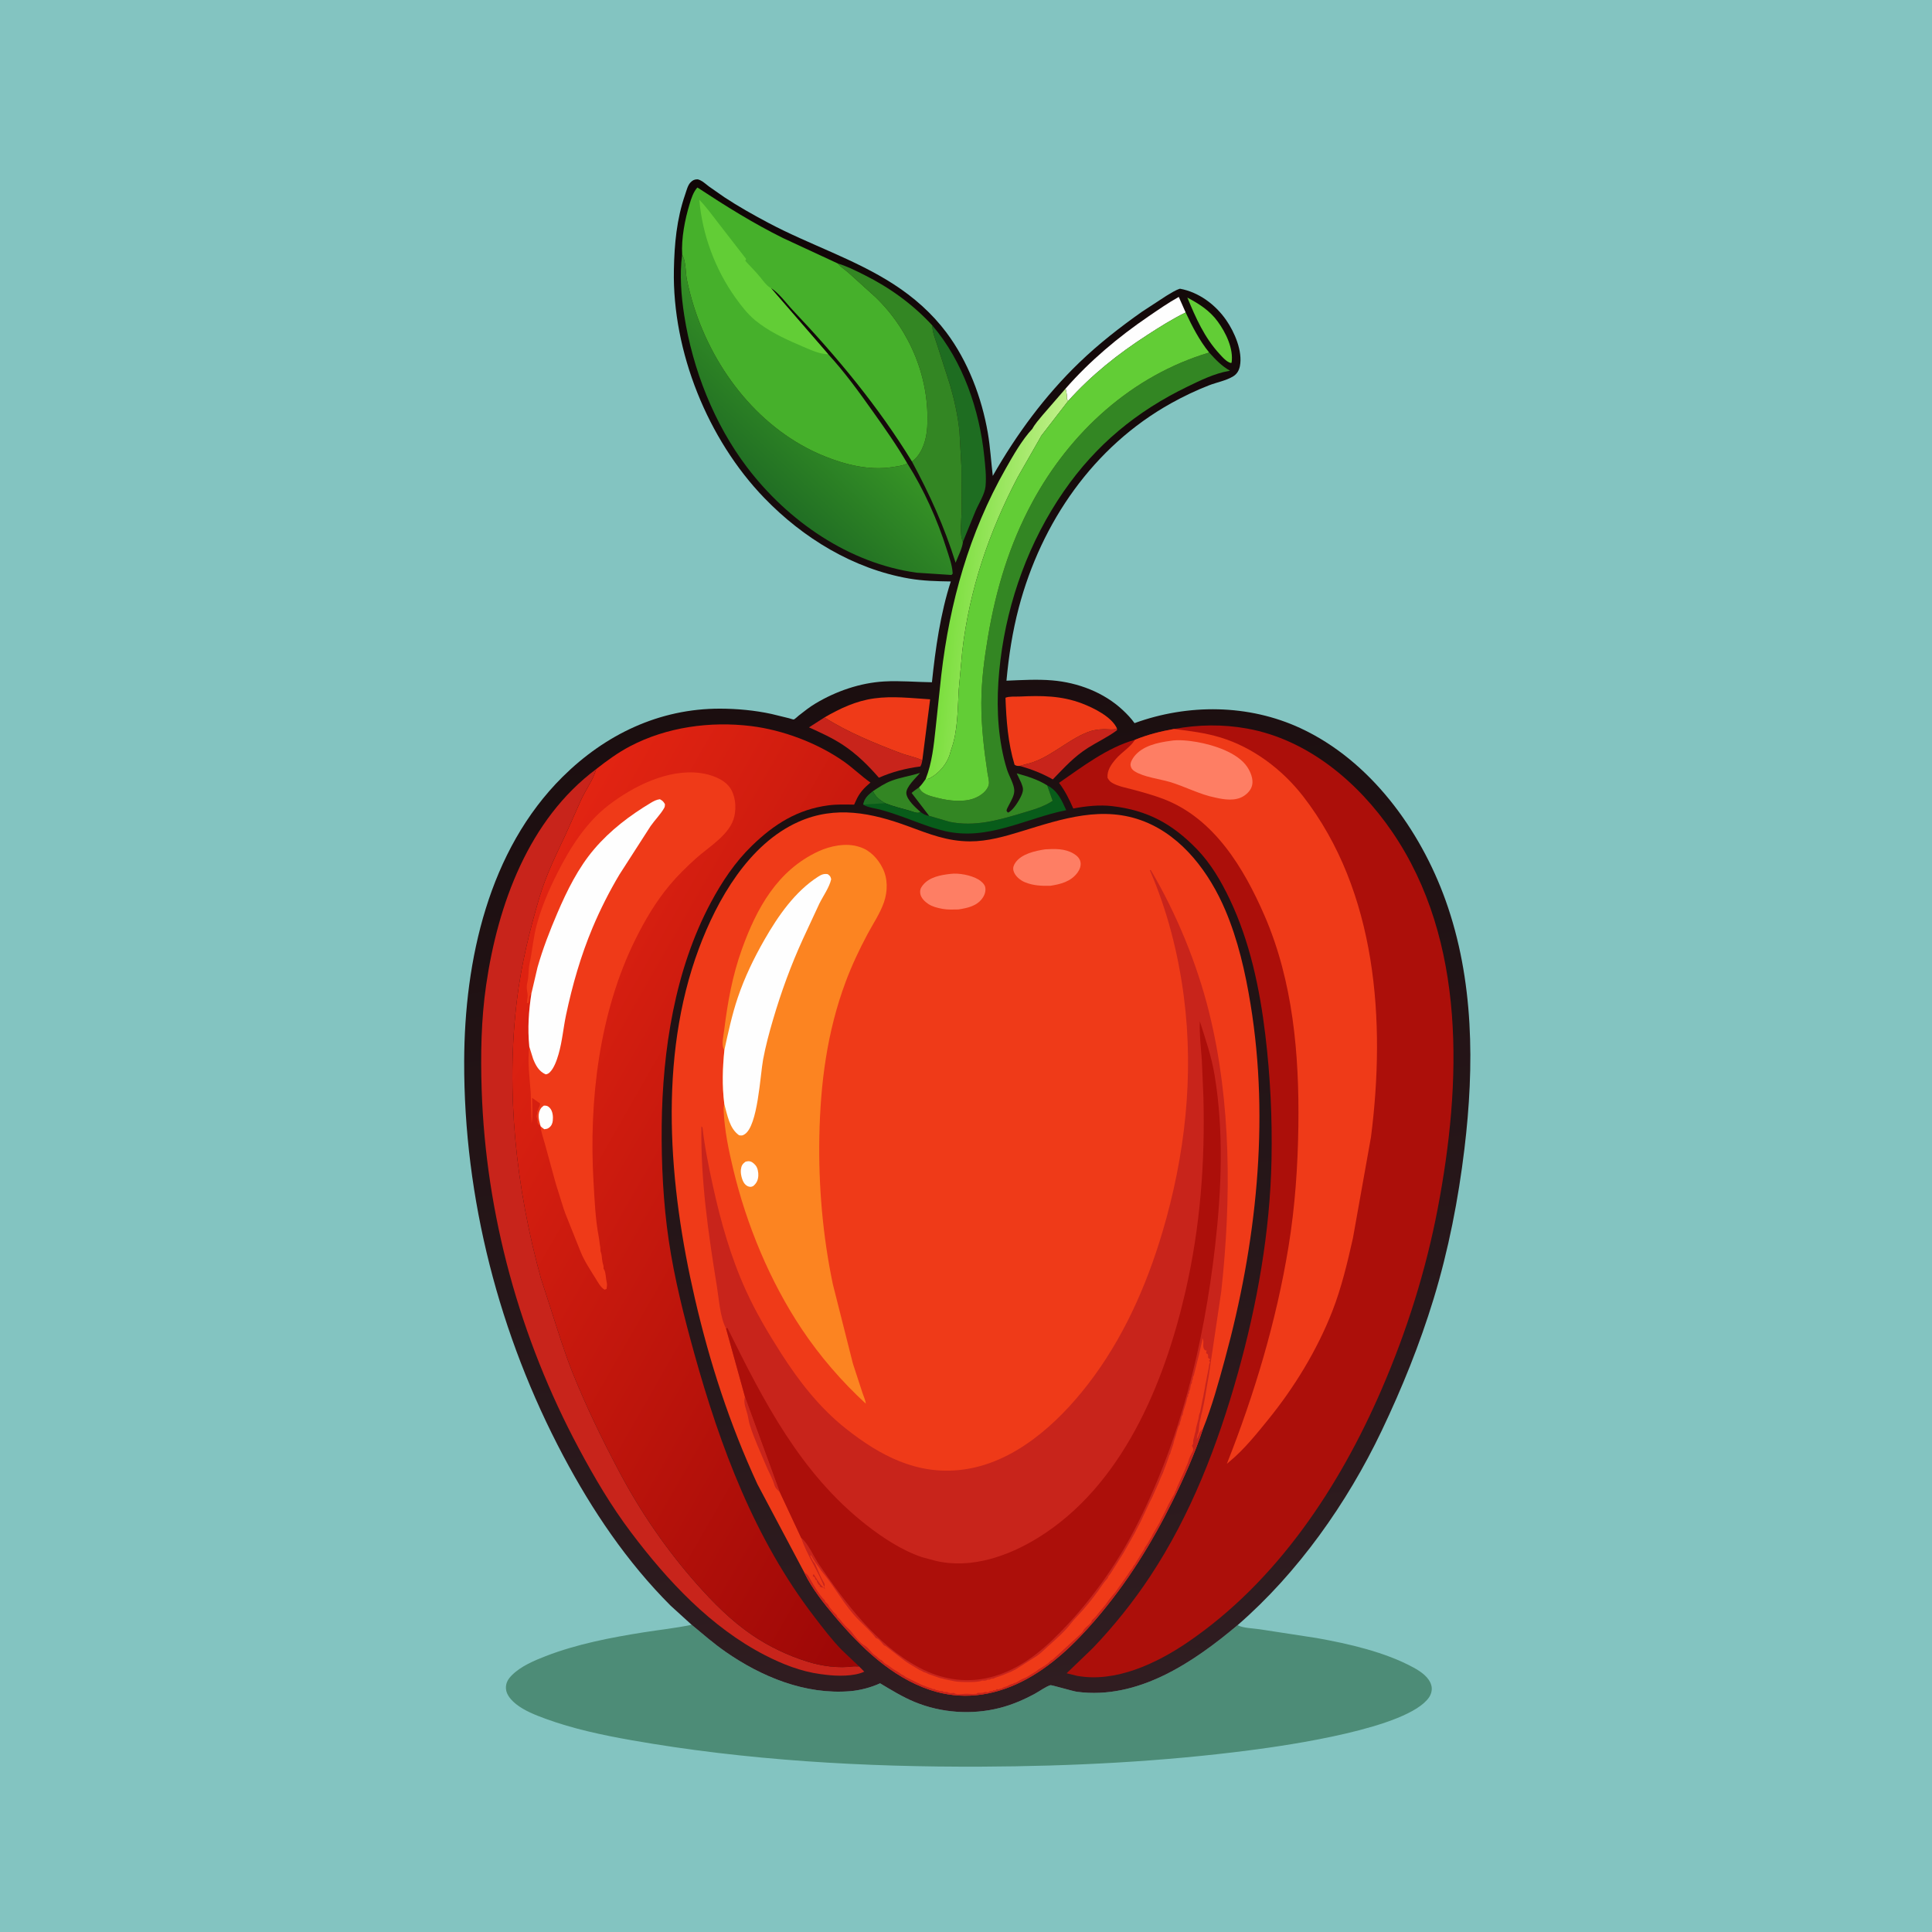 <svg version="1.1" xmlns="http://www.w3.org/2000/svg" style="display: block;" viewBox="0 0 2048 2048" width="1024" height="1024">
<defs>
	<linearGradient id="Gradient1" gradientUnits="userSpaceOnUse" x1="897.2" y1="168.636" x2="1113.88" y2="1803.61">
		<stop class="stop0" offset="0" stop-opacity="1" stop-color="rgb(16,6,6)"/>
		<stop class="stop1" offset="1" stop-opacity="1" stop-color="rgb(48,29,33)"/>
	</linearGradient>
	<linearGradient id="Gradient2" gradientUnits="userSpaceOnUse" x1="1002.77" y1="613.205" x2="1112.1" y2="624.08">
		<stop class="stop0" offset="0" stop-opacity="1" stop-color="rgb(121,222,60)"/>
		<stop class="stop1" offset="1" stop-opacity="1" stop-color="rgb(193,240,138)"/>
	</linearGradient>
	<linearGradient id="Gradient3" gradientUnits="userSpaceOnUse" x1="804.381" y1="510.572" x2="886.059" y2="423.611">
		<stop class="stop0" offset="0" stop-opacity="1" stop-color="rgb(33,111,36)"/>
		<stop class="stop1" offset="1" stop-opacity="1" stop-color="rgb(54,147,37)"/>
	</linearGradient>
	<linearGradient id="Gradient4" gradientUnits="userSpaceOnUse" x1="1102.06" y1="1416.39" x2="490.585" y2="1066.98">
		<stop class="stop0" offset="0" stop-opacity="1" stop-color="rgb(156,7,6)"/>
		<stop class="stop1" offset="1" stop-opacity="1" stop-color="rgb(226,36,18)"/>
	</linearGradient>
</defs>
<path transform="translate(0,0)" fill="rgb(131,196,193)" d="M -0 -0 L 2048 0 L 2048 2048 L -0 2048 L -0 -0 z"/>
<path transform="translate(0,0)" fill="rgb(77,140,119)" d="M 733.154 1722.32 C 744.878 1732.03 756.385 1742.09 768.886 1750.81 C 807.239 1777.55 853.625 1796.6 901.145 1792.73 C 911.686 1791.87 923.339 1788.8 932.92 1784.38 C 944.821 1791.49 956.665 1798.84 969.515 1804.14 C 997.773 1815.8 1030.1 1818.05 1059.77 1810.5 C 1072.95 1807.14 1085.3 1801.78 1097.24 1795.31 C 1102.11 1792.67 1108.34 1788.03 1113.47 1786.37 C 1114.61 1786 1137.11 1792.76 1141.57 1793.35 C 1206.26 1802 1264.77 1762.36 1311.93 1722.7 C 1317.11 1725.85 1328.9 1726.12 1335.2 1727.08 L 1395.86 1736.41 C 1429.55 1742.44 1468.35 1751.22 1498.56 1767.77 C 1506.22 1771.97 1515.07 1777.91 1517.34 1786.86 C 1518.43 1791.13 1517.2 1795.92 1514.69 1799.5 C 1491.87 1832.1 1365.48 1850.04 1326.01 1855.2 C 1231.74 1867.51 1136.15 1872.28 1041.13 1872.72 C 917.116 1873.3 791.295 1866.2 669.027 1844.63 C 638.67 1839.28 607.424 1832.62 578.438 1822.01 C 567.965 1818.17 555.919 1813.5 547.165 1806.5 C 542.18 1802.51 536.699 1796.72 536.322 1790 C 535.988 1784.05 538.585 1779.8 542.651 1775.75 C 552.285 1766.17 566.088 1760.37 578.592 1755.52 C 611.399 1742.81 647.42 1735.87 682.084 1730.37 C 699.08 1727.67 716.318 1725.89 733.154 1722.32 z"/>
<path transform="translate(0,0)" fill="url(#Gradient1)" d="M 733.154 1722.32 L 710.865 1702.05 C 664.443 1655.61 627.837 1601.19 597.164 1543.41 C 529.231 1415.42 491.606 1270.12 492.047 1125 C 492.373 1017.91 517.936 901.246 596.385 823.48 C 641.669 778.591 698.959 751.08 763.329 751.204 C 781.325 751.238 800.257 752.994 817.853 756.831 L 836.456 761.383 C 837.082 761.547 840.875 762.82 841.425 762.691 C 842.461 762.449 845.604 759.392 846.74 758.502 C 852.531 753.96 858.283 749.398 864.614 745.618 C 886.395 732.613 911.874 723.81 937.272 722.375 C 954.171 721.421 971 723.017 987.887 723.233 C 991.572 687.846 996.885 650.309 1007.88 616.375 C 992.98 616.135 978.442 615.817 963.71 613.277 C 904.852 603.132 851.326 570.458 810.222 527.91 C 750.229 465.807 712.645 372.684 714.349 286.161 C 714.89 258.705 717.232 232.388 726.27 206.246 C 727.6 202.401 729.004 196.493 731.863 193.5 C 733.961 191.304 735.901 190.14 739 190.11 C 740.018 190.101 741.343 190.61 742.247 191.026 C 745.528 192.536 748.476 195.465 751.416 197.6 L 767.805 209.036 C 782.663 218.85 798.657 227.8 814.391 236.172 C 857.897 259.321 906.008 274.588 947.458 301.406 C 968.858 315.252 987.9 332.059 1003.22 352.462 C 1026.04 382.857 1040.75 421.583 1047.14 458.906 C 1049.73 474.042 1050.59 489.251 1052.39 504.469 C 1077.44 460.516 1107.6 419.504 1144.15 384.278 C 1164.64 364.53 1187.27 346.86 1210.5 330.49 L 1236.51 313.5 C 1241.03 310.848 1245.8 307.609 1250.82 306.047 C 1270.73 309.667 1288.4 322.843 1299.82 339.323 C 1308.68 352.104 1317.42 372.261 1314.36 388.029 C 1313.49 392.538 1311.37 396.326 1307.41 398.822 C 1300.11 403.424 1289.7 405.313 1281.6 408.459 C 1267.94 413.763 1254.15 420.368 1241.37 427.492 C 1159.1 473.367 1103.83 553.743 1080 644 C 1073.2 669.775 1069.36 695.073 1066.89 721.556 C 1082.9 720.919 1099.36 719.878 1115.36 721.239 C 1142.67 723.563 1170.04 733.879 1190.2 752.735 C 1194.68 756.927 1199.12 761.519 1202.65 766.548 C 1259.35 745.9 1323.59 746.34 1378.77 772.009 C 1452.47 806.291 1505.52 879.43 1532.38 954.425 C 1562.53 1038.63 1562.93 1129.94 1552.37 1217.72 C 1545.93 1271.31 1535.47 1325.05 1519.72 1376.73 C 1505.02 1424.93 1486.24 1471.39 1464.54 1516.84 C 1428.16 1593.03 1375.97 1667.19 1311.93 1722.7 C 1264.77 1762.36 1206.26 1802 1141.57 1793.35 C 1137.11 1792.76 1114.61 1786 1113.47 1786.37 C 1108.34 1788.03 1102.11 1792.67 1097.24 1795.31 C 1085.3 1801.78 1072.95 1807.14 1059.77 1810.5 C 1030.1 1818.05 997.773 1815.8 969.515 1804.14 C 956.665 1798.84 944.821 1791.49 932.92 1784.38 C 923.339 1788.8 911.686 1791.87 901.145 1792.73 C 853.625 1796.6 807.239 1777.55 768.886 1750.81 C 756.385 1742.09 744.878 1732.03 733.154 1722.32 z"/>
<path transform="translate(0,0)" fill="rgb(51,134,35)" d="M 925.311 838.68 C 931.555 834.54 937.832 830.379 944.871 827.698 C 954.763 823.929 965.289 822.563 975.278 819.293 C 970.98 824.656 960.037 834.291 960.768 841.192 C 961.503 848.139 970.766 856.221 975.74 860.764 L 974.816 861.297 C 971.949 862.447 967.586 860.336 964.632 859.488 C 955.717 856.927 946.933 854.858 938.271 851.433 C 932.79 848.403 927.831 844.488 925.311 838.68 z"/>
<path transform="translate(0,0)" fill="rgb(98,205,54)" d="M 1258.64 315.452 C 1271.25 322.167 1282.31 329.164 1290.89 340.911 C 1299.41 352.573 1307.77 369.631 1305.54 384.5 C 1304.02 384.82 1304.68 384.883 1302.9 384.101 C 1299.12 382.441 1295.58 378.279 1292.8 375.259 C 1276.73 357.814 1267.58 337.043 1258.64 315.452 z"/>
<path transform="translate(0,0)" fill="rgb(200,36,27)" d="M 1184.02 772.155 L 1184.11 774.041 C 1174.64 781.205 1163.47 786.327 1153.41 792.701 C 1138.25 802.299 1128.39 813.538 1116.01 826.199 C 1104.8 819.842 1093.53 815.448 1081.12 811.933 L 1087.4 810.096 C 1111.05 805.186 1130.52 784.774 1153.11 776.034 C 1158.62 773.901 1164.24 773.14 1170.11 772.97 C 1173.9 772.86 1180.94 774.11 1184.02 772.155 z"/>
<path transform="translate(0,0)" fill="rgb(254,254,254)" d="M 1129.6 411.872 C 1155.21 382.59 1185.52 357.178 1217.62 335.296 C 1228.03 328.205 1238.55 320.861 1249.55 314.75 L 1256.85 331.24 C 1242.68 338.17 1229.3 346.641 1216.07 355.193 C 1184.97 375.295 1157.23 397.379 1132.38 424.919 L 1131.06 423.348 C 1131.26 419.286 1130.49 415.821 1129.6 411.872 z"/>
<path transform="translate(0,0)" fill="rgb(200,36,27)" d="M 977.698 805.925 C 977.237 808.45 976.905 810.24 975.605 812.5 C 960.322 814.415 945.77 818.218 931.665 824.395 C 920.352 811.406 908.323 799.478 893.922 789.899 C 882.396 782.233 870.12 776.734 857.558 771.045 L 873.949 760.506 C 898.64 776.197 926.732 787.642 954 798.049 C 961.727 800.998 970.287 802.467 977.698 805.925 z"/>
<path transform="translate(0,0)" fill="rgb(8,92,26)" d="M 1110.09 832.551 C 1121.16 838.178 1125.32 848.026 1130.26 858.826 C 1086.8 867.518 1046.94 891.623 1001.31 880.893 C 986.602 877.433 972.026 871.387 957.832 866.232 C 949.658 863.264 941.566 860.526 933.16 858.28 C 927.812 856.851 920.387 856.051 915.614 853.346 L 915.087 852.837 C 916.275 846.041 920.36 842.836 925.311 838.68 C 927.831 844.488 932.79 848.403 938.271 851.433 C 946.933 854.858 955.717 856.927 964.632 859.488 C 967.586 860.336 971.949 862.447 974.816 861.297 L 975.74 860.764 C 978.921 862.938 981.047 864.396 984.922 864.837 L 1006.65 871.183 C 1033.31 876.665 1058.14 869.467 1083.4 861.903 C 1094.38 858.616 1106.36 855.373 1115.89 848.925 L 1110.09 832.551 z"/>
<path transform="translate(0,0)" fill="rgb(30,109,33)" d="M 915.087 852.837 C 916.275 846.041 920.36 842.836 925.311 838.68 C 927.831 844.488 932.79 848.403 938.271 851.433 L 915.087 852.837 z"/>
<path transform="translate(0,0)" fill="rgb(30,109,33)" d="M 988.383 345.084 C 1020.76 382.947 1038.3 434.513 1043.35 483.645 C 1044.42 493.965 1045.71 505.15 1044.72 515.5 C 1043.93 523.812 1037.44 533.858 1034.12 541.65 L 1020.73 574.425 C 1016.9 566.321 1019.29 550.621 1019.36 541.519 L 1019.17 495.342 L 1017.07 457.122 C 1015.4 440.878 1011.64 423.675 1007.05 408 L 993.437 365.527 C 991.38 358.972 988.233 352.004 988.383 345.084 z"/>
<path transform="translate(0,0)" fill="rgb(239,58,24)" d="M 873.949 760.506 C 890.712 750.884 907.251 743.03 926.594 740.336 C 946.216 737.605 966.319 740.085 985.979 741.313 L 977.698 805.925 C 970.287 802.467 961.727 800.998 954 798.049 C 926.732 787.642 898.64 776.197 873.949 760.506 z"/>
<path transform="translate(0,0)" fill="rgb(239,58,24)" d="M 1081.12 811.933 C 1078.45 811.924 1077.74 812.068 1075.5 810.718 C 1068.43 787.336 1066.77 763.903 1065.85 739.639 C 1069.72 737.961 1076.23 738.579 1080.5 738.376 C 1103.71 737.273 1125 737.307 1147.06 745.725 C 1159.16 750.345 1178.49 759.836 1184.02 772.155 C 1180.94 774.11 1173.9 772.86 1170.11 772.97 C 1164.24 773.14 1158.62 773.901 1153.11 776.034 C 1130.52 784.774 1111.05 805.186 1087.4 810.096 L 1081.12 811.933 z"/>
<path transform="translate(0,0)" fill="url(#Gradient2)" d="M 1094.36 454.535 C 1097.04 449.419 1101.54 444.524 1105.21 440.011 L 1129.6 411.872 C 1130.49 415.821 1131.26 419.286 1131.06 423.348 L 1132.38 424.919 L 1103.66 462.116 L 1102.77 463.856 L 1078.71 506.013 C 1048.29 564.303 1027.62 624.967 1020.02 690.434 L 1016.29 731.536 C 1015.14 752.097 1015.34 775.428 1008.18 794.897 C 1007.79 795.959 1007.57 796.955 1007.29 798.043 C 1004.38 809.254 995.672 819.589 985.537 825.012 C 984.078 825.792 982.878 825.831 981.266 825.765 C 988.042 808.503 989.817 790.348 991.789 772.073 L 997.786 715.76 C 1006.75 638.491 1027.4 564.902 1065.96 497 C 1073.8 483.198 1083.46 466.07 1094.36 454.535 z"/>
<path transform="translate(0,0)" fill="rgb(51,134,35)" d="M 888.032 279.256 C 897.841 282.204 906.984 286.846 916.128 291.41 C 943.299 304.971 967.828 322.697 988.383 345.084 C 988.233 352.004 991.38 358.972 993.437 365.527 L 1007.05 408 C 1011.64 423.675 1015.4 440.878 1017.07 457.122 L 1019.17 495.342 L 1019.36 541.519 C 1019.29 550.621 1016.9 566.321 1020.73 574.425 C 1020.35 580.508 1015.31 590.449 1012.97 596.492 C 1001.14 558.466 985.567 524.203 966.684 489.187 L 968.852 487.501 C 978.193 479.463 982.199 464.862 982.881 453 C 985.837 401.642 965.137 350.908 928.278 315.19 L 899.521 289.186 C 895.869 286.017 891.917 283.603 888.65 279.962 L 888.032 279.256 z"/>
<path transform="translate(0,0)" fill="rgb(51,134,35)" d="M 1281.78 373.703 C 1288.58 381.165 1295 388.055 1303.9 393.005 L 1302.54 393.235 C 1287.34 395.918 1272.69 403.102 1258.87 409.8 C 1204.8 435.998 1161.85 471.369 1127.64 520.802 C 1091.06 573.659 1068.37 636.007 1060.52 699.645 C 1056.71 730.478 1056.14 762.094 1061.81 792.741 C 1063.26 800.574 1065.08 808.305 1067.5 815.897 C 1069.59 822.45 1074.79 830.89 1075.17 837.5 C 1075.49 843.199 1071.65 849.096 1069.14 854.068 C 1068.63 855.067 1066.72 858.389 1067.03 859.5 C 1067.25 860.278 1068.01 860.785 1068.5 861.428 C 1073.83 859.345 1080.51 848.373 1082.81 843 C 1085.21 837.4 1084.68 835.111 1082.43 829.591 L 1077.75 819.776 C 1089.02 822.876 1100.11 826.291 1110.09 832.551 L 1115.89 848.925 C 1106.36 855.373 1094.38 858.616 1083.4 861.903 C 1058.14 869.467 1033.31 876.665 1006.65 871.183 L 984.922 864.837 L 966.346 840.555 C 968.806 838.347 971.52 836.529 974.227 834.644 L 975.138 836.476 C 978.576 842.612 988.539 844.435 995 846.088 C 1006.19 848.951 1021.24 850.524 1032.28 846.43 L 1033.5 845.948 C 1039.32 843.691 1046.71 838.329 1048.15 831.769 C 1048.9 828.329 1047.4 823.304 1046.87 819.813 C 1043.09 794.871 1040.15 770.283 1040.26 745 C 1040.36 721.072 1043.41 698.066 1047.39 674.51 C 1055.83 624.613 1070.07 577.28 1094.16 532.638 C 1134.35 458.146 1199.74 398.224 1281.78 373.703 z"/>
<path transform="translate(0,0)" fill="rgb(98,205,54)" d="M 1256.85 331.24 C 1263.81 346.085 1271.45 360.887 1281.78 373.703 C 1199.74 398.224 1134.35 458.146 1094.16 532.638 C 1070.07 577.28 1055.83 624.613 1047.39 674.51 C 1043.41 698.066 1040.36 721.072 1040.26 745 C 1040.15 770.283 1043.09 794.871 1046.87 819.813 C 1047.4 823.304 1048.9 828.329 1048.15 831.769 C 1046.71 838.329 1039.32 843.691 1033.5 845.948 L 1032.28 846.43 C 1021.24 850.524 1006.19 848.951 995 846.088 C 988.539 844.435 978.576 842.612 975.138 836.476 L 974.227 834.644 C 977.004 831.915 979.07 828.97 981.266 825.765 C 982.878 825.831 984.078 825.792 985.537 825.012 C 995.672 819.589 1004.38 809.254 1007.29 798.043 C 1007.57 796.955 1007.79 795.959 1008.18 794.897 C 1015.34 775.428 1015.14 752.097 1016.29 731.536 L 1020.02 690.434 C 1027.62 624.967 1048.29 564.303 1078.71 506.013 L 1102.77 463.856 L 1103.66 462.116 L 1132.38 424.919 C 1157.23 397.379 1184.97 375.295 1216.07 355.193 C 1229.3 346.641 1242.68 338.17 1256.85 331.24 z"/>
<path transform="translate(0,0)" fill="url(#Gradient3)" d="M 723.101 269.962 L 723.993 271.762 C 727.173 278.593 726.65 289.315 728.232 297 C 730.169 306.411 732.614 315.629 735.506 324.787 C 757.153 393.339 806.353 456.265 874.005 483.626 C 896.539 492.739 921.331 498.88 945.741 495.207 C 950.223 494.533 955.621 493.847 959.822 492.163 L 961.754 491.185 L 961.819 491.226 C 979.372 519.012 993.622 550.848 1003.5 582.131 C 1006.04 590.2 1009.23 598.532 1009.81 607.008 C 1009.93 608.651 1010.07 607.78 1008.55 609.5 L 971.737 607.087 C 899.967 597.228 835.14 552.295 791.959 495.415 C 756.908 449.245 734.243 391.459 725.327 334.357 C 722.096 313.662 720.303 290.82 723.101 269.962 z"/>
<path transform="translate(0,0)" fill="rgb(200,36,27)" d="M 632.009 815.242 L 631.707 816.291 C 628.547 826.842 621.023 837.118 616.279 847.238 L 599.865 884 C 589.673 905.693 578.97 927.385 572.076 950.428 C 561.376 986.191 552.621 1022.4 548.028 1059.5 C 535.878 1157.63 547.112 1260.37 573.467 1355.37 L 584.834 1390.52 C 591.75 1412.12 598.566 1434.12 606.985 1455.18 C 621.399 1491.24 638.573 1526.33 656.727 1560.64 C 679.096 1602.91 706.663 1643.01 738.338 1678.83 C 756.108 1698.93 775.21 1718.22 797.489 1733.35 C 815.36 1745.5 835.432 1755.03 856.035 1761.46 C 871.467 1766.28 889.055 1768.58 905 1766.41 L 910.656 1766.48 L 916.161 1772.02 C 905.562 1777.19 887.041 1776.85 875.439 1775.33 L 869.469 1774.58 C 848.971 1771.82 829.173 1763.99 810.906 1754.58 C 753.468 1725 707.496 1675.55 669.045 1624.56 C 647.742 1596.31 630.248 1566.57 613.58 1535.41 C 551.096 1418.62 514.916 1287.5 510.587 1155.09 C 509.379 1118.15 510.005 1080.92 515.317 1044.28 C 527.713 958.749 560.344 868.72 632.009 815.242 z"/>
<path transform="translate(0,0)" fill="rgb(70,176,43)" d="M 739.164 198.832 L 739.878 199.12 C 769.263 218.452 798.483 236.705 830.02 252.352 L 888.032 279.256 L 888.65 279.962 C 891.917 283.603 895.869 286.017 899.521 289.186 L 928.278 315.19 C 965.137 350.908 985.837 401.642 982.881 453 C 982.199 464.862 978.193 479.463 968.852 487.501 L 966.684 489.187 C 930.848 430.721 887.671 378.754 840.624 329.054 C 833.548 321.579 825.781 310.472 817.019 305.246 L 877.956 375.55 C 895.146 394.177 910.432 415.325 925.089 435.981 C 937.823 453.928 950.716 472.133 961.754 491.185 L 959.822 492.163 C 955.621 493.847 950.223 494.533 945.741 495.207 C 921.331 498.88 896.539 492.739 874.005 483.626 C 806.353 456.265 757.153 393.339 735.506 324.787 C 732.614 315.629 730.169 306.411 728.232 297 C 726.65 289.315 727.173 278.593 723.993 271.762 L 723.101 269.962 C 722.207 252.514 725.927 232.919 731.029 216.235 C 732.94 209.985 734.822 203.873 739.164 198.832 z"/>
<path transform="translate(0,0)" fill="rgb(98,205,54)" d="M 877.956 375.55 C 868.877 375.385 859.998 371.201 851.761 367.701 C 836.228 361.101 819.739 353.756 806.075 343.788 L 800.5 339.522 C 792.349 332.713 785.915 324.393 779.766 315.808 C 758.153 285.633 744.426 248.786 741.316 211.81 C 748.968 219.582 755.264 228.532 761.945 237.115 L 790.942 274.5 L 790.078 276.5 C 795.247 282.312 801.165 287.987 806.005 293.995 C 808.872 297.554 812.304 302.404 816.217 304.835 L 817.019 305.246 L 877.956 375.55 z"/>
<path transform="translate(0,0)" fill="url(#Gradient4)" d="M 632.009 815.242 C 643.489 806.275 654.993 797.822 667.938 791.035 C 706.757 770.684 752.814 764.388 796.045 769.651 C 829.731 773.752 866.216 787.51 894.063 806.916 C 904.076 813.893 912.796 822.537 922.723 829.549 C 915.652 835.534 911.057 840.347 907.216 848.992 L 905.414 852.963 C 896.279 852.783 887.164 852.509 878.082 853.705 C 845.366 858.016 820.626 873.663 797.286 896.291 C 779.222 913.803 765.362 934.566 753.543 956.661 C 715.345 1028.07 702.237 1113.41 701.428 1193.6 C 701.025 1233.52 703.053 1275.41 708.909 1314.9 C 714.922 1355.45 725.067 1395.54 736.044 1435 C 763.586 1534.01 799.93 1631.49 863.157 1713.81 C 872.45 1725.91 881.733 1738.25 892.431 1749.16 L 910.656 1766.48 L 905 1766.41 C 889.055 1768.58 871.467 1766.28 856.035 1761.46 C 835.432 1755.03 815.36 1745.5 797.489 1733.35 C 775.21 1718.22 756.108 1698.93 738.338 1678.83 C 706.663 1643.01 679.096 1602.91 656.727 1560.64 C 638.573 1526.33 621.399 1491.24 606.985 1455.18 C 598.566 1434.12 591.75 1412.12 584.834 1390.52 L 573.467 1355.37 C 547.112 1260.37 535.878 1157.63 548.028 1059.5 C 552.621 1022.4 561.376 986.191 572.076 950.428 C 578.97 927.385 589.673 905.693 599.865 884 L 616.279 847.238 C 621.023 837.118 628.547 826.842 631.707 816.291 L 632.009 815.242 z"/>
<path transform="translate(0,0)" fill="rgb(239,58,24)" d="M 563.372 1052.63 C 561.369 1055.61 560.807 1056.67 560.8 1060.28 C 560.797 1061.72 560.46 1062.31 559.75 1063.51 L 558.605 1063.23 C 558.684 1061.09 558.835 1059.43 559.21 1057.33 C 559.804 1054 558.403 1050.18 558.379 1046.68 C 558.359 1043.83 558.892 1042.13 559.407 1039.5 C 560.516 1033.85 560.02 1027.8 561.266 1022 C 564.206 1008.31 565.236 994.288 568.887 980.648 C 574.007 961.521 581.648 943.76 590.495 926.095 C 603.867 899.393 621.158 871.883 645.146 853.498 C 671.5 833.301 708.156 814.942 742.217 819.425 C 752.932 820.835 766.921 825.459 773.528 834.625 C 779.53 842.95 780.656 855.286 778.5 865.151 C 774.297 884.378 752.088 897.14 738.291 909.467 C 728.225 918.46 718.457 927.998 709.793 938.357 C 695.238 955.761 683.702 975.372 673.633 995.642 C 635.1 1073.21 624.107 1167.27 629.161 1253 C 630.293 1272.2 631.079 1292.19 634.696 1311.11 C 635.425 1314.93 635.609 1318.66 636.384 1322.5 L 636.44 1324.6 C 636.488 1326.88 636.887 1327.03 637.415 1329 C 638.018 1331.25 637.962 1334.11 638.46 1336.5 L 638.691 1337.84 C 639.058 1339.84 638.812 1338.59 639.445 1340.78 C 639.899 1342.34 639.94 1343.24 639.793 1344.83 L 640.481 1345.89 C 642.378 1349.46 642.094 1355.28 643.145 1359.37 C 643.741 1361.68 643.312 1363.94 643.013 1366.27 L 641.002 1367.15 C 636.987 1365.1 633.78 1359.16 631.456 1355.39 C 626.005 1346.56 619.32 1336.63 615.51 1327 L 613.969 1323.18 L 599.116 1285.97 L 598.079 1282.99 L 597.582 1281.61 L 589.108 1254.54 L 577.598 1212.5 C 576.008 1206.55 573.437 1199.82 572.952 1193.75 L 572.92 1193.16 L 571.359 1192.58 C 570.041 1190.79 569.571 1190.33 569.755 1188 C 569.947 1185.58 568.255 1184.5 569.005 1182.25 C 569.675 1180.24 569.694 1180.25 569.51 1178 L 570.5 1177 C 570.516 1173.75 572.5 1173.56 572.498 1169.68 L 564.039 1163.76 C 564.058 1172.52 564.871 1182.1 563.492 1190.73 L 562.583 1158.1 C 561.445 1142.29 558.926 1125.18 561.082 1109.46 C 559.161 1089.87 560.407 1072.08 563.372 1052.63 z"/>
<path transform="translate(0,0)" fill="rgb(254,254,254)" d="M 572.92 1193.16 L 572.515 1191.82 C 570.936 1186.37 569.931 1180.82 572.899 1175.62 C 573.821 1174 575.035 1173.08 576.5 1171.99 C 579.444 1171.95 580.785 1172.23 582.863 1174.5 C 585.982 1177.91 586.438 1183.6 585.975 1187.93 C 585.639 1191.07 584.541 1193.54 581.958 1195.44 C 580.101 1196.8 579.195 1196.69 577 1197.02 C 575.517 1196 574.195 1195.06 572.952 1193.75 L 572.92 1193.16 z"/>
<path transform="translate(0,0)" fill="rgb(254,254,254)" d="M 563.372 1052.63 L 563.902 1050.66 L 569.787 1025.41 C 575.37 1005.8 582.768 986.68 590.8 967.956 C 601.075 944.003 612.902 919.988 629.916 900.041 C 646.887 880.144 667.668 864.353 690 850.978 C 693.076 849.136 695.91 847.659 699.5 847.215 C 702.395 848.776 703.253 849.639 704.878 852.5 C 704.885 853.997 704.783 855.213 704.03 856.551 C 700.248 863.267 694.11 869.269 689.673 875.673 L 656.621 927.062 C 645.888 945.056 636.321 963.996 628.19 983.304 C 615.721 1012.92 606.708 1044.37 600.058 1075.79 C 597.121 1089.67 596.005 1103.99 592.043 1117.63 C 590.265 1123.75 587.314 1132.39 582.659 1136.83 C 581.383 1138.04 580.255 1138.6 578.5 1138.88 C 571.311 1135.8 567.882 1129.42 565.11 1122.39 L 561.082 1109.46 C 559.161 1089.87 560.407 1072.08 563.372 1052.63 z"/>
<path transform="translate(0,0)" fill="rgb(172,15,10)" d="M 1244.49 772.741 C 1270.41 768.058 1296.06 767.617 1322 772.301 C 1386.21 783.894 1439.78 829.125 1475.79 881.807 C 1554.9 997.546 1549.25 1148.94 1524.1 1280.84 C 1511.49 1346.98 1491.21 1411.16 1464.5 1472.93 C 1419.69 1576.55 1353.25 1676.83 1258.65 1741.09 C 1225.86 1763.36 1182.47 1783.92 1141.7 1776.45 L 1130.66 1773.75 L 1158.48 1746.98 C 1180.69 1723.77 1201.39 1697.94 1219.12 1671.12 C 1262.37 1605.74 1290.9 1531.51 1311.98 1456.4 C 1332.65 1382.77 1346.4 1305.59 1347.86 1229 C 1348.7 1184.82 1346.59 1141.08 1341.32 1097.2 C 1335.44 1048.17 1324.9 997.91 1303.5 953.106 C 1294.4 934.038 1283.47 915.316 1268.69 900.065 C 1242.74 873.289 1216.47 858.964 1179.13 854.547 C 1165.56 852.942 1151.11 854.499 1137.73 857.057 C 1133.35 847.147 1129.13 838.516 1122.62 829.863 C 1146.96 813.013 1174.15 792.204 1203.11 784.218 C 1216.58 778.696 1230.2 775.301 1244.49 772.741 z"/>
<path transform="translate(0,0)" fill="rgb(239,58,24)" d="M 1203.11 784.218 C 1216.58 778.696 1230.2 775.301 1244.49 772.741 C 1261.33 774.878 1277.55 776.8 1293.85 781.78 C 1328.4 792.337 1359.32 815.718 1381.33 844.08 C 1459.66 945.001 1468.99 1082.81 1453.29 1205.33 L 1434.16 1312.48 C 1428.39 1338.24 1421.96 1365.25 1412.35 1389.85 C 1396.29 1430.97 1372.18 1470.48 1344.42 1504.72 C 1332.17 1519.82 1318.93 1536.33 1303.93 1548.83 L 1300.51 1551.74 C 1329.8 1477.75 1353.03 1400.17 1365.88 1321.5 C 1372.82 1279.05 1375.76 1236.23 1376.33 1193.25 C 1377.33 1118.01 1370.74 1040.26 1340.38 970.43 C 1318.61 920.34 1287.05 867.535 1233.51 847.043 C 1222.92 842.99 1211.86 839.93 1200.92 836.989 C 1193.73 835.058 1185.15 833.615 1178.76 829.757 C 1176.42 828.347 1175.37 826.824 1174.02 824.5 C 1173.42 816.571 1177.87 810.348 1182.85 804.547 C 1189.11 797.269 1198.13 792.243 1203.11 784.218 z"/>
<path transform="translate(0,0)" fill="rgb(254,126,100)" d="M 1240.53 785.357 C 1248.82 783.801 1260.6 785.117 1268.92 786.59 C 1286.38 789.679 1311.92 797.668 1322.17 813.048 C 1325.64 818.241 1328.78 825.958 1327.33 832.252 C 1326.14 837.411 1322.42 841.349 1318 844.068 C 1309.29 849.422 1297.71 847.644 1288.26 845.461 C 1272 842.309 1256.04 833.633 1240.01 828.897 C 1228.82 825.592 1212.42 823.786 1202.65 817.537 C 1200.28 816.018 1199 814.394 1198.46 811.548 C 1197.87 808.479 1200.51 804.171 1202.37 801.796 C 1211.19 790.563 1227.14 787.164 1240.53 785.357 z"/>
<path transform="translate(0,0)" fill="rgb(239,58,24)" d="M 852.516 1666.77 L 802.878 1573.26 C 773.401 1509.42 752.386 1444.77 736.566 1376.33 C 709.12 1257.61 697.403 1121.95 740.846 1005.5 C 760.126 953.818 793.63 894.707 846.394 871.172 C 885.807 853.593 924.306 861.726 963 875.984 C 985.127 884.138 1004.19 891.825 1028.09 891.891 C 1046.94 891.944 1065.16 886.653 1083 881.171 C 1125.93 867.98 1169.24 853.277 1213.5 870.992 C 1253.92 887.17 1282.22 925.661 1298.77 964.535 C 1312.33 996.4 1320.08 1030.49 1325.64 1064.56 C 1346.02 1189.3 1331.62 1319.39 1298.51 1440.64 C 1291.73 1465.46 1284.82 1490.8 1275.2 1514.68 C 1266.63 1540.59 1255.1 1566.5 1243.02 1590.99 C 1220.69 1636.29 1194.47 1678.35 1161.48 1716.69 C 1139.08 1742.73 1113.79 1767.28 1082.77 1782.74 C 1051.97 1798.09 1018.86 1802.41 985.799 1791.35 C 944.846 1777.64 912.383 1745.95 885.08 1713.63 C 873.441 1699.85 861.045 1684.24 853.057 1667.99 L 852.516 1666.77 z"/>
<path transform="translate(0,0)" fill="rgb(200,36,27)" d="M 826.642 1581.77 C 824.177 1579.26 821.997 1577.85 820.96 1574.27 C 818.955 1567.35 814.934 1560.51 812.141 1553.81 C 806.197 1539.57 799.296 1524.93 794.725 1510.19 C 793.61 1506.59 793.235 1502.66 792.265 1498.99 C 790.595 1492.67 787.822 1487.02 789.666 1480.59 L 826.642 1581.77 z"/>
<path transform="translate(0,0)" fill="rgb(254,126,100)" d="M 1007.46 926.365 C 1016.41 925.176 1029.4 927.729 1037.1 932.236 C 1039.91 933.883 1043.74 937.157 1044.4 940.5 C 1045.22 944.689 1043.75 948.882 1041.3 952.27 C 1035.28 960.592 1025.51 962.531 1016.06 964.046 C 1010.52 964.108 1004.68 964.479 999.221 963.458 L 998 963.21 C 993.223 962.286 988.393 961.048 984.251 958.391 C 980.527 956.001 976.27 951.941 975.55 947.363 C 974.98 943.739 975.872 941.302 978.092 938.492 C 985.082 929.647 996.983 927.578 1007.46 926.365 z"/>
<path transform="translate(0,0)" fill="rgb(254,126,100)" d="M 1107.85 900.344 C 1117.89 899.685 1128.87 899.431 1137.82 904.74 C 1141.34 906.825 1144.51 909.543 1145.35 913.745 C 1146.16 917.81 1144.45 922.038 1142.04 925.238 C 1134.98 934.609 1124.38 937.258 1113.4 938.98 C 1103.9 939.132 1095.31 938.88 1086.35 935.17 C 1081.42 933.127 1075.7 928.437 1074.33 922.987 C 1073.53 919.754 1074.53 917.138 1076.34 914.5 C 1082.78 905.1 1097.26 901.975 1107.85 900.344 z"/>
<path transform="translate(0,0)" fill="rgb(252,132,33)" d="M 767.894 1112.92 L 767.093 1111.68 C 764.607 1107.33 767.07 1096.79 767.678 1091.9 C 771.368 1062.2 776.335 1034.28 786.5 1006.05 C 802.011 962.966 824.016 922.678 867.515 902.493 C 880.046 896.679 897.121 893.199 910.5 897.617 L 911.778 898.009 C 922.44 901.398 930.606 910.31 935.54 920.083 C 941.226 931.345 941.062 944.607 937.054 956.35 C 933.041 968.106 925.392 979.35 919.536 990.32 C 910.817 1006.65 902.922 1023.43 896.44 1040.78 C 876.683 1093.67 869.599 1148.72 868.552 1204.89 C 867.572 1257.42 872.109 1309.82 882.837 1361.27 L 904.132 1445.52 L 914.215 1476.4 C 915.353 1479.96 917.471 1484.31 917.806 1487.93 C 892.479 1464.72 869.105 1437.63 850.023 1409.06 C 816.194 1358.41 791.417 1298.53 777.256 1239.44 C 772.433 1219.31 768.125 1198.76 767.153 1178.01 C 767.028 1175.35 766.988 1173.08 767.831 1170.51 C 765.343 1150.75 765.935 1132.72 767.894 1112.92 z"/>
<path transform="translate(0,0)" fill="rgb(254,254,254)" d="M 790.186 1231.5 C 791.138 1231.27 792.542 1230.88 793.5 1230.92 C 796.68 1231.03 798.77 1232.86 800.77 1235.13 C 803.208 1237.9 804.044 1242.79 803.836 1246.35 C 803.56 1251.07 802.053 1254.18 798.5 1257.22 C 797.754 1257.55 796.809 1258.04 795.984 1258.07 C 793.218 1258.21 790.68 1256.69 789.082 1254.5 C 786.465 1250.92 784.873 1244.23 785.381 1239.83 C 785.855 1235.74 786.992 1233.91 790.186 1231.5 z"/>
<path transform="translate(0,0)" fill="rgb(254,254,254)" d="M 767.894 1112.92 C 771.973 1094.35 775.988 1075.5 782.087 1057.47 C 789.391 1035.87 799.183 1015.64 810.5 995.892 C 824.732 971.056 842.669 945.077 867.192 929.357 C 870.768 927.065 873.336 925.958 877.5 926.655 C 880.073 928.732 880.236 928.822 881.082 932 C 879.223 940.59 872.47 949.912 868.522 957.924 L 851.205 995.213 C 838.452 1023.13 828.163 1051.27 819.485 1080.72 C 815.389 1094.62 811.611 1108.75 808.939 1123 C 805.819 1139.64 803.412 1193.39 789.379 1202.36 C 786.92 1203.94 786.234 1203.8 783.5 1203.45 C 773.157 1196.27 771.056 1181.91 767.831 1170.51 C 765.343 1150.75 765.935 1132.72 767.894 1112.92 z"/>
<path transform="translate(0,0)" fill="rgb(200,36,27)" d="M 769.602 1408.23 C 763.371 1396.69 762.085 1376.98 759.952 1363.78 C 750.853 1307.47 742.639 1251.34 743.5 1194.11 L 744.639 1195 C 746.967 1215.68 751.233 1236.72 755.687 1257.05 C 764.001 1295 774.597 1332.54 790.733 1368.01 C 801.229 1391.08 814.144 1412.87 827.761 1434.2 C 846.814 1464.06 868.736 1492.3 896.698 1514.42 C 932.821 1543 971.821 1563.76 1019.42 1558.01 C 1074.54 1551.36 1120.52 1509.71 1153.19 1467.5 C 1190.31 1419.55 1215.25 1363.37 1232.38 1305.52 C 1256.22 1225.02 1265.76 1140.43 1254.97 1056.88 C 1249.02 1010.77 1237.4 965.226 1218.91 922.5 L 1219.78 922.141 C 1246.93 968.117 1268.78 1021.08 1281.65 1072.96 C 1305.3 1168.32 1305.24 1271.59 1294.61 1368.78 L 1281.38 1458.08 C 1279.01 1470.67 1277.37 1483.53 1274.42 1496 L 1273.45 1499.5 L 1272.87 1502.5 L 1271.61 1508.14 C 1270.88 1511.13 1271.24 1518.75 1269.49 1520.5 L 1268.49 1526 C 1268.54 1524.8 1268.4 1525.99 1269.51 1524 L 1271.01 1520.01 C 1272.06 1517.05 1272.74 1516.65 1275.2 1514.68 C 1266.63 1540.59 1255.1 1566.5 1243.02 1590.99 C 1220.69 1636.29 1194.47 1678.35 1161.48 1716.69 C 1139.08 1742.73 1113.79 1767.28 1082.77 1782.74 C 1051.97 1798.09 1018.86 1802.41 985.799 1791.35 C 944.846 1777.64 912.383 1745.95 885.08 1713.63 C 873.441 1699.85 861.045 1684.24 853.057 1667.99 L 852.516 1666.77 C 856.578 1668.75 857.834 1672.3 860 1676 C 863.389 1681.79 867.649 1688.99 871.995 1694.01 L 873.995 1696.01 C 875.545 1698.67 873.453 1696.53 875.27 1698.33 C 876.582 1699.63 877.814 1700.47 878.587 1702.2 C 879.284 1703.77 878.602 1702.85 879.888 1704.3 C 881.807 1706.45 883.411 1708.76 885.513 1710.75 L 886.995 1712.25 C 888.503 1715.15 886.117 1712.41 888.904 1715.16 C 891.41 1717.63 893.291 1720.52 895.714 1723.04 C 898.127 1725.56 900.994 1727.64 903.088 1730.42 C 905.846 1734.1 911.968 1741.96 915.995 1744.01 C 921 1746.55 923.424 1752.35 927.995 1755.01 C 930.076 1756.21 930.895 1757.83 932.75 1759.01 C 934.954 1760.4 933.103 1758.41 935.25 1760.51 C 936.764 1761.98 937.265 1762.91 939.216 1764.03 C 940.84 1764.97 942.307 1765.79 943.75 1767.01 C 947.242 1769.94 950.892 1771.46 954.482 1774.07 L 955.75 1775.01 C 958.619 1776.65 955.211 1774.05 958.49 1776.5 C 960.087 1777.69 960.915 1778.24 962.75 1779.01 L 976.995 1786.01 L 984.995 1789.01 L 987 1789.51 C 989.086 1790.59 988.695 1790.5 991 1790.51 L 992 1791.5 C 995.241 1791.52 995.624 1793.17 999 1792.51 C 1000.63 1794.12 1001.79 1793.5 1004 1793.51 C 1006.13 1794.92 1007.14 1794.85 1009.66 1794.65 L 1011 1794.51 C 1013.07 1795.89 1015.24 1796.16 1017.69 1795.92 C 1020.99 1795.59 1024.56 1795.3 1027.88 1795.62 C 1030.3 1795.86 1032.58 1795.74 1035 1795.51 L 1036.5 1794.51 C 1038.75 1794.55 1040.82 1794.66 1043.01 1794.01 C 1045.01 1793.4 1043.98 1793.38 1046.09 1793.72 L 1047.5 1794 C 1049.46 1792.38 1049.6 1792.71 1052 1792.51 L 1053.5 1791.51 L 1055 1792 L 1056.5 1790.51 L 1059 1790.76 L 1060.01 1790.01 L 1061.5 1790 C 1063.02 1789 1064.04 1788.49 1065.81 1787.98 L 1067.5 1787.51 C 1068.97 1786.83 1069.89 1786.05 1071.5 1785.51 L 1074 1784.76 L 1075.25 1784.01 C 1077.61 1784 1080.97 1781.05 1083.25 1780.01 L 1088 1778 L 1098.5 1771.51 L 1101 1769.51 C 1104.93 1767.25 1110.2 1764.39 1113.26 1760.96 L 1114.01 1760.01 C 1115.74 1759.43 1115.17 1759.82 1116.33 1758.81 L 1141.49 1735.75 C 1143.23 1734 1146.94 1731.12 1148.01 1729.01 C 1150.12 1724.81 1154.93 1722.78 1157.01 1719.01 L 1157.51 1717.5 C 1161.01 1714.67 1163.24 1711.53 1166.01 1708.01 L 1171.87 1701.05 C 1174.2 1697.56 1176.77 1694.18 1179.51 1691 C 1180.62 1689.72 1181.7 1688.6 1182.68 1687.21 L 1194.5 1670.51 L 1198.01 1665.25 C 1199.04 1663.79 1199.94 1663.17 1200.79 1661.47 C 1201.66 1659.72 1201.19 1660.34 1202.32 1659.02 L 1203.01 1658.25 C 1203.86 1656.79 1204.48 1655.42 1205.51 1654 C 1207.03 1651.9 1208.02 1649.7 1209.45 1647.56 L 1213.01 1642.01 C 1213.88 1639.95 1213.03 1641.08 1214.11 1639.67 C 1216.29 1636.83 1217.67 1634.02 1219.51 1631 L 1220.5 1629.51 C 1221.27 1628.08 1221.55 1626.87 1222.51 1625.44 L 1229.01 1614.25 L 1231.01 1610.01 L 1235.01 1602.25 L 1238.51 1595 L 1243.41 1585.99 C 1244.27 1584.66 1245 1583.64 1245.47 1582.09 L 1245.76 1581 L 1246.5 1580 C 1246.94 1579.04 1247.07 1577.96 1247.51 1577 L 1256.51 1557 C 1257.05 1555.57 1257.24 1554.58 1258.01 1553.25 C 1259.62 1550.41 1260.06 1546.81 1261.51 1544 L 1264.19 1538.72 L 1264.75 1537.75 C 1264.89 1536.1 1264.79 1535.44 1264.13 1533.86 L 1263.51 1532.5 L 1264.75 1530.51 C 1264.7 1528.77 1264.69 1526.91 1265.25 1525.25 C 1266.01 1523 1266.25 1520.68 1267 1518.5 C 1267.76 1516.28 1267.59 1514.31 1268.25 1512.25 C 1268.96 1510.03 1269.27 1507.64 1270 1505.5 C 1270.76 1503.28 1270.59 1501.31 1271.25 1499.25 C 1272.4 1495.65 1271.71 1499.08 1272.27 1496.3 L 1274.5 1485 L 1275 1482.5 C 1275.68 1480.52 1275.52 1479.37 1276 1477.5 C 1276.44 1475.79 1276.58 1474.14 1277 1472.5 C 1277.5 1470.55 1277.47 1468.24 1278 1466.5 C 1278.57 1464.62 1278.54 1463.28 1279 1461.5 C 1279.44 1459.79 1279.58 1458.14 1280 1456.5 C 1280.44 1454.79 1280.58 1453.14 1281 1451.5 C 1281.5 1449.55 1281.47 1447.24 1282 1445.5 L 1282.75 1443.75 L 1281.51 1442.5 L 1283 1441 C 1278.56 1438.74 1281.98 1438.18 1280 1435.24 L 1278.51 1434.5 L 1279 1431.5 L 1277.5 1431.49 C 1273.38 1427.37 1277.39 1422.82 1274.51 1418.5 C 1274.49 1420.14 1274.45 1421.42 1273.99 1422.99 L 1272.99 1426.99 L 1271.75 1432.53 L 1270.99 1435.99 L 1269.99 1439.99 L 1268.99 1443.99 L 1267.99 1447.99 L 1265.49 1458 C 1264.4 1460.08 1264.5 1459.7 1264.49 1462 C 1263.24 1463.88 1263.5 1463.89 1263.49 1466 C 1262.32 1467.76 1262.54 1467.02 1262.22 1468.93 L 1261.49 1473 C 1260.47 1475.12 1260.5 1474.66 1260.49 1477 L 1259.5 1478 L 1259.49 1480 C 1258.3 1481.79 1258.55 1481 1258.22 1482.96 C 1257.67 1486.26 1256.49 1489.31 1255.49 1492.5 C 1255.03 1493.96 1254.51 1495.3 1254.21 1496.81 C 1254.03 1497.73 1253.93 1499.16 1253.49 1500 C 1252.15 1502.55 1252.67 1500.37 1252.25 1502.9 C 1251.89 1505.06 1252.19 1503.96 1251.5 1506.03 L 1251 1507.5 L 1250.49 1510 C 1248.5 1514.2 1250.28 1509.04 1248.99 1512.91 L 1248.49 1514.5 C 1248.01 1515.96 1247.51 1517.3 1247.21 1518.81 C 1246.52 1522.3 1244.88 1525.42 1244.2 1528.86 C 1243.85 1530.61 1244.19 1529.48 1243.53 1531.46 L 1240.99 1538.99 L 1240.49 1541 C 1238.88 1544.11 1239.96 1540.84 1239.03 1544.09 L 1236.99 1549.99 L 1232.49 1562 C 1230.86 1565.17 1229.73 1568.26 1228.36 1571.56 L 1227.75 1572.99 L 1221.24 1587.56 L 1218.99 1591.99 L 1208.88 1613.52 L 1204.99 1620.99 L 1203.49 1624 L 1198.49 1633 L 1194.49 1640 L 1190.49 1647 L 1178.49 1666 L 1177.24 1668 L 1174.99 1670.99 C 1173.42 1673.95 1175.62 1671.21 1173.64 1673.58 C 1172.19 1675.32 1170.69 1676.89 1169.43 1678.78 C 1163.13 1688.23 1155.99 1697.38 1148.59 1705.99 C 1144.25 1711.04 1139.25 1715.71 1135.21 1720.99 C 1128.58 1729.67 1119.1 1737.88 1110.96 1745.17 C 1107.17 1748.55 1103.2 1752.67 1099 1755.49 L 1076.42 1769.8 L 1075 1770.49 L 1071.99 1771.99 L 1063.4 1775.56 L 1058 1777.49 L 1055 1778.49 C 1052.89 1779.58 1053.33 1779.49 1051 1779.49 C 1049.11 1780.75 1049.13 1780.49 1047 1780.49 C 1044.87 1781.91 1043.49 1781.49 1041 1781.49 C 1037.55 1783.79 1016.87 1783.22 1012.09 1782.27 L 1003.5 1780.49 L 1001 1779.99 L 999.5 1779.49 C 998.157 1779.13 996.885 1778.98 995.537 1778.53 L 984 1774.49 C 982.576 1773.83 981.446 1773.1 979.908 1772.71 L 979 1772.49 L 977.51 1771.5 C 976.079 1770.73 974.872 1770.45 973.436 1769.49 L 963.343 1763.43 L 959 1760.49 L 939.005 1744.99 C 936.628 1743.7 938.252 1745.35 936.664 1743.69 C 934.843 1741.79 932.331 1738.17 930.005 1736.99 L 928.5 1736.49 C 923.699 1730.02 916.32 1723.27 910.51 1717.5 C 895.449 1702.55 885.256 1682.68 871.757 1666.48 C 870.733 1665.25 869.82 1664.13 869.005 1662.75 C 867.647 1660.46 865.918 1658.66 864.448 1656.45 L 863.51 1655 L 862.005 1652.75 C 861.221 1651.21 860.481 1649.96 859.51 1648.5 L 859 1649.5 L 860.25 1651.75 L 862 1655 C 862.967 1656.4 863.701 1656.77 864.406 1658.46 C 866.959 1664.57 870.225 1672.62 873.654 1678.12 C 874.637 1679.7 873.989 1680.94 873.75 1682.75 C 871.244 1682.98 871.117 1683.07 869.005 1681.75 L 869 1680.5 L 867.51 1679.5 L 866.755 1678 L 866.005 1676.75 L 866 1675.5 L 864.005 1673.99 L 864 1672.5 L 861.51 1670.5 L 862.5 1668.56 L 867.128 1675.87 C 869.119 1679.28 871.866 1681.86 874.596 1684.68 C 867.87 1665.62 855.598 1649.33 849.246 1630.15 L 826.642 1581.77 L 789.666 1480.59 L 769.602 1408.23 z"/>
<path transform="translate(0,0)" fill="rgb(172,15,10)" d="M 769.602 1408.23 L 771.102 1407.63 C 809.429 1485.17 848.274 1561.35 917.78 1616.04 C 935.206 1629.75 955.894 1643.37 977 1650.55 L 991.965 1654.58 C 1029.4 1663.43 1068.9 1649.55 1100.5 1630.01 C 1189.34 1575.07 1233.96 1467.43 1256.5 1369.56 C 1272.31 1300.91 1277.5 1232.71 1275.65 1162.41 L 1273.96 1123.36 C 1272.94 1109.98 1271.32 1096.01 1271.86 1082.61 C 1278.01 1102.02 1284.18 1119.61 1287.54 1139.82 C 1297.4 1199.26 1294.88 1261.53 1288.04 1321.12 C 1276.13 1424.92 1250.94 1528.39 1202.53 1621.55 C 1183.69 1657.81 1160.01 1691.44 1132.28 1721.42 C 1110.78 1744.65 1086.5 1766.76 1055.62 1776.36 C 1027.61 1785.07 999.656 1781.26 974.016 1767.5 C 929.018 1743.35 896.365 1699.56 868.151 1658.27 C 862.524 1650.03 856.765 1636.05 849.246 1630.15 L 826.642 1581.77 L 789.666 1480.59 L 769.602 1408.23 z"/>
</svg>